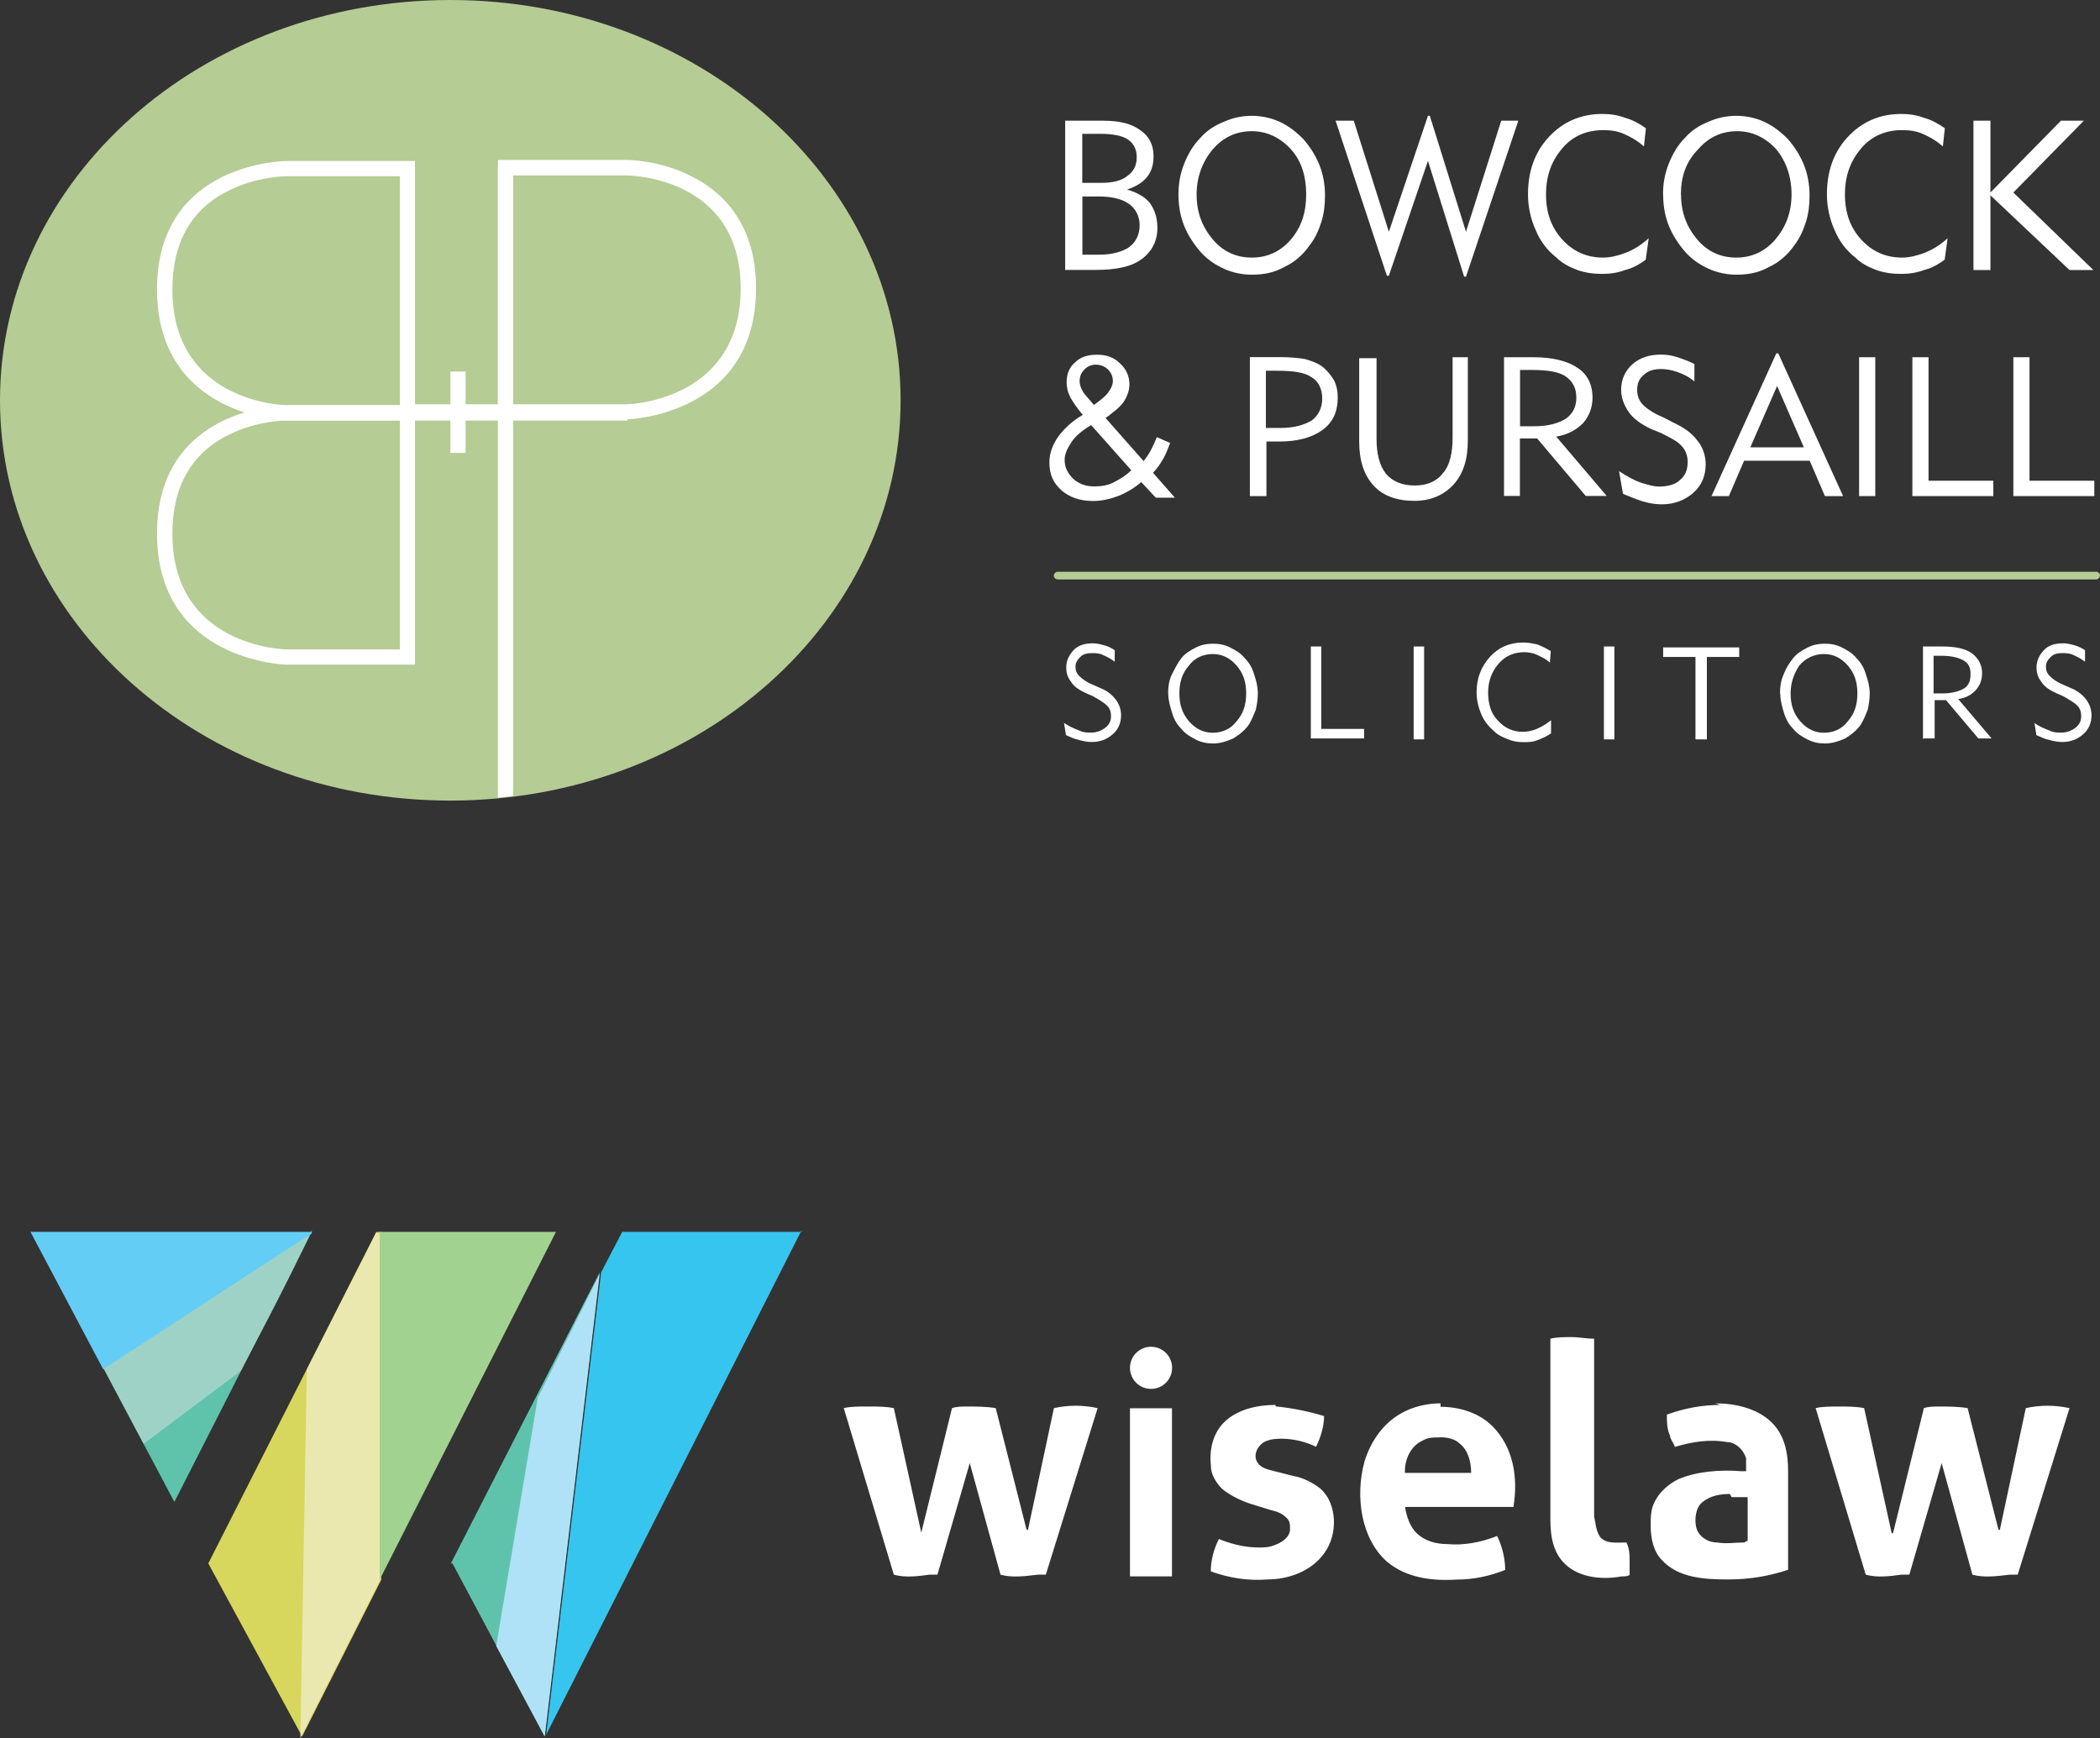 <?xml version="1.0" encoding="UTF-8"?>
<svg id="Layer_2" data-name="Layer 2" xmlns="http://www.w3.org/2000/svg" xmlns:xlink="http://www.w3.org/1999/xlink" viewBox="0 0 158.49 131.17">
  <rect x="0" y="0" width="158.49" height="131.17" fill="#333333" stroke="none"/>
  <defs>
    <style>
      .cls-1 {
        fill: none;
      }

      .cls-2, .cls-3, .cls-4, .cls-5, .cls-6, .cls-7 {
        fill-rule: evenodd;
      }

      .cls-2, .cls-8 {
        fill: #fff;
      }

      .cls-3 {
        fill: #d8d75d;
      }

      .cls-4 {
        fill: #ebe8af;
      }

      .cls-9 {
        clip-path: url(#clippath-1);
      }

      .cls-10 {
        fill: #64cdf6;
      }

      .cls-11 {
        fill: #b5cc94;
      }

      .cls-12 {
        fill: #36c5ef;
      }

      .cls-13 {
        fill: #a2d28f;
      }

      .cls-5 {
        fill: #9fd2c6;
      }

      .cls-6 {
        fill: #b0e2f7;
      }

      .cls-14 {
        clip-path: url(#clippath);
      }

      .cls-7 {
        fill: #5fc3ac;
      }
    </style>
    <clipPath id="clippath">
      <rect class="cls-1" width="158.49" height="60.43"/>
    </clipPath>
    <clipPath id="clippath-1">
      <rect class="cls-1" width="158.49" height="60.43"/>
    </clipPath>
  </defs>
  <g id="uuid-fa0aaa0a-6b54-40c5-9cb2-dc5611864ad1">
    <g>
      <g>
        <rect class="cls-1" width="158.49" height="60.43"/>
        <g>
          <path class="cls-11" d="M33.99,0c18.76,0,33.98,13.53,33.98,30.21s-15.21,30.21-33.99,30.21S0,46.9,0,30.21,15.21,0,33.99,0"/>
          <path class="cls-8" d="M81.69,19.22h1.3c.93,0,1.72-.22,2.23-.57.5-.37.79-.94.79-1.66,0-.65-.29-1.23-.79-1.59-.5-.37-1.3-.57-2.23-.57h-1.3v4.41h0ZM81.69,13.8h1.44c.79,0,1.5-.15,1.94-.51.5-.37.72-.79.72-1.44,0-.57-.22-1.01-.65-1.31s-1.15-.44-2.09-.44h-1.37v3.69h0ZM80.39,20.31v-11.2h2.87c1.22,0,2.15.22,2.8.72.65.43,1,1.09,1,1.95,0,.65-.15,1.16-.5,1.59-.36.44-.87.72-1.5.94.79.22,1.37.57,1.72,1.01.36.51.57,1.09.57,1.88,0,1.01-.43,1.81-1.22,2.38-.79.57-1.94.79-3.45.79h-2.3v-.07Z"/>
          <path class="cls-8" d="M90.31,14.67c0,1.37.43,2.46,1.22,3.4.79.94,1.8,1.37,2.95,1.37s2.15-.44,2.95-1.37c.79-.94,1.15-2.03,1.15-3.4s-.36-2.53-1.15-3.4-1.8-1.37-2.95-1.37-2.15.44-2.95,1.37c-.79.94-1.22,2.1-1.22,3.4M88.94,14.67c0-.87.15-1.59.43-2.31.29-.72.65-1.37,1.22-1.95.5-.57,1.08-.94,1.8-1.23.65-.29,1.37-.44,2.08-.44s1.44.15,2.08.44c.65.29,1.22.72,1.8,1.3.5.57.93,1.23,1.22,1.95s.43,1.51.43,2.31c0,.72-.07,1.37-.28,2.03-.22.65-.43,1.16-.87,1.73-.5.72-1.15,1.3-1.94,1.66-.79.44-1.58.57-2.44.57-.72,0-1.44-.15-2.08-.44-.65-.29-1.3-.72-1.8-1.3s-.93-1.23-1.22-1.95c-.29-.72-.43-1.51-.43-2.38"/>
        </g>
        <polygon class="cls-8" points="104.82 20.81 104.67 20.81 100.8 9.11 102.17 9.11 104.82 17.49 107.77 8.74 107.91 8.74 110.64 17.49 113.3 9.11 114.59 9.11 110.64 20.88 110.5 20.88 107.77 12.14 104.82 20.81"/>
        <rect class="cls-1" width="158.49" height="60.43"/>
        <g>
          <path class="cls-8" d="M124.22,19.59c-.5.37-1,.65-1.58.79-.57.22-1.15.29-1.72.29-.65,0-1.22-.07-1.87-.29-.57-.22-1.15-.5-1.58-.94-.72-.57-1.22-1.23-1.58-2.1-.36-.79-.57-1.73-.57-2.67,0-1.73.5-3.18,1.58-4.34s2.44-1.73,4.02-1.73c.57,0,1.15.07,1.72.29.57.15,1.08.44,1.58.79l-.15,1.37c-.5-.44-1-.72-1.5-.94s-1-.29-1.58-.29c-1.22,0-2.3.44-3.09,1.38s-1.22,2.03-1.22,3.47.43,2.53,1.22,3.4c.79.87,1.8,1.37,3.09,1.37.57,0,1.15-.15,1.72-.37.57-.22,1.15-.57,1.72-1.09l-.22,1.59v.02Z"/>
          <path class="cls-8" d="M126.87,14.67c0,1.37.43,2.46,1.22,3.4.79.94,1.8,1.37,2.95,1.37s2.15-.44,2.95-1.37c.79-.94,1.22-2.03,1.22-3.4s-.43-2.53-1.15-3.4c-.79-.87-1.8-1.37-2.95-1.37s-2.15.44-2.95,1.37c-.93.94-1.3,2.1-1.3,3.4M125.51,14.67c0-.87.15-1.59.43-2.31.29-.72.65-1.37,1.22-1.95.5-.57,1.08-.94,1.8-1.23.65-.29,1.37-.44,2.08-.44s1.44.15,2.08.44c.64.29,1.22.72,1.8,1.3.5.57.93,1.23,1.22,1.95s.43,1.51.43,2.31c0,.72-.07,1.37-.28,2.03-.22.65-.43,1.16-.86,1.73-.5.72-1.15,1.3-1.94,1.66-.79.44-1.58.57-2.44.57-.72,0-1.44-.15-2.08-.44-.65-.29-1.3-.72-1.8-1.3s-.93-1.23-1.22-1.95c-.29-.72-.43-1.51-.43-2.38"/>
          <path class="cls-8" d="M146.78,19.59c-.5.37-1,.65-1.58.79-.57.22-1.15.29-1.72.29-.65,0-1.22-.07-1.87-.29-.57-.22-1.15-.5-1.58-.94-.72-.57-1.22-1.23-1.58-2.1-.36-.79-.57-1.73-.57-2.67,0-1.73.5-3.18,1.58-4.34s2.44-1.73,4.02-1.73c.57,0,1.15.07,1.72.29.57.15,1.08.44,1.58.79l-.15,1.37c-.5-.44-1-.72-1.5-.94s-1-.29-1.58-.29c-1.22,0-2.3.44-3.09,1.38-.79.94-1.22,2.03-1.22,3.47s.43,2.53,1.22,3.4c.79.87,1.8,1.37,3.09,1.37.57,0,1.15-.15,1.72-.37.57-.22,1.15-.57,1.72-1.09l-.22,1.59v.02Z"/>
        </g>
        <polygon class="cls-8" points="155.54 9.11 150.22 14.53 150.22 9.11 148.94 9.11 148.94 20.31 148.94 20.38 150.22 20.38 150.22 14.74 156.19 20.38 157.99 20.38 151.95 14.53 157.27 9.11 155.54 9.11"/>
        <rect class="cls-1" width="158.49" height="60.43"/>
        <g>
          <path class="cls-8" d="M82.55,30.57c.5-.37.87-.65,1.08-.94s.36-.57.36-.87c0-.37-.15-.65-.36-.87-.22-.22-.57-.37-.93-.37s-.65.15-.86.37c-.22.22-.36.5-.36.87,0,.22.07.5.29.87.22.29.5.57.79.94M85.37,35.48l-3.02-3.4c-.72.43-1.22.87-1.5,1.31-.29.44-.5.87-.5,1.31,0,.57.22,1.01.65,1.44.43.37.93.57,1.58.57.5,0,1-.07,1.44-.29.43-.22.93-.5,1.37-.94M86.17,36.35c-.57.5-1.22.87-1.8,1.09s-1.22.37-1.87.37c-1,0-1.8-.29-2.37-.79-.65-.57-.93-1.23-.93-2.1,0-.72.22-1.3.65-1.95.43-.57,1-1.16,1.87-1.66-.43-.5-.72-.94-.93-1.3-.22-.44-.29-.79-.29-1.16,0-.65.22-1.16.65-1.51.43-.43,1-.57,1.65-.57.72,0,1.3.22,1.72.65.5.44.72,1.01.72,1.59,0,.44-.15.87-.43,1.31-.29.43-.79.79-1.37,1.23l2.87,3.25c.22-.29.43-.57.57-.87.15-.29.28-.57.43-.94l1,.44c-.15.37-.29.79-.5,1.16-.22.37-.43.72-.79,1.09l1.65,1.88h-1.44l-1.08-1.16v-.02Z"/>
          <path class="cls-8" d="M95.55,32.3h1.08c1,0,1.8-.22,2.37-.57.5-.37.79-.94.79-1.66s-.29-1.3-.79-1.59c-.5-.37-1.37-.5-2.59-.5h-.87v4.34h.01ZM94.33,37.43v-10.48h2.23c.79,0,1.5.07,1.94.15.5.15.93.29,1.3.57.36.29.65.65.87,1.01.22.44.29.87.29,1.31,0,1.09-.36,1.88-1.15,2.46-.79.57-1.87.87-3.23.87h-1v4.12h-1.24Z"/>
          <path class="cls-8" d="M103.89,26.96v6.14c0,1.16.22,2.03.72,2.67.5.57,1.22.87,2.15.87s1.65-.29,2.15-.94c.5-.57.72-1.51.72-2.67v-6.07h1.15v6.29c0,1.44-.36,2.53-1.08,3.32-.72.79-1.72,1.23-2.95,1.23-1.3,0-2.37-.37-3.09-1.16-.72-.79-1.08-1.88-1.08-3.32v-6.29h1.3v-.07Z"/>
          <path class="cls-8" d="M114.73,32.17h1.08c1,0,1.8-.22,2.37-.57.5-.37.79-.87.79-1.59s-.28-1.23-.79-1.59-1.37-.5-2.59-.5h-.87v4.26h.01ZM113.51,37.44v-10.48h2.23c1.44,0,2.58.29,3.3.79.79.5,1.15,1.31,1.15,2.24,0,.72-.22,1.38-.72,1.95-.5.5-1.15.87-2.02,1.01l3.81,4.48h-1.58l-3.67-4.34h-1.3v4.34h-1.22.01Z"/>
          <path class="cls-8" d="M122.2,35.56c.65.44,1.22.72,1.65.87.5.15.93.29,1.37.29.65,0,1.22-.15,1.58-.5.43-.37.57-.79.57-1.37,0-.44-.15-.87-.43-1.16-.29-.37-.87-.65-1.58-1.01l-.72-.29c-.79-.37-1.37-.79-1.72-1.3-.36-.51-.57-1.09-.57-1.66,0-.79.29-1.44.86-1.95.57-.5,1.3-.72,2.15-.72.43,0,.86.07,1.3.22.43.15.86.29,1.22.5v1.31c-.43-.37-.87-.57-1.3-.72-.43-.15-.86-.22-1.22-.22-.57,0-1,.15-1.3.44-.36.29-.5.65-.5,1.16,0,.44.15.79.43,1.09.29.29.79.65,1.5.94l.72.37c.79.37,1.44.79,1.87,1.37.43.5.65,1.16.65,1.81,0,.87-.29,1.59-.93,2.16-.65.57-1.44.87-2.37.87-.5,0-.93-.07-1.44-.22-.5-.15-1-.37-1.5-.57l-.29-1.66v-.02Z"/>
        </g>
        <path class="cls-8" d="M132.12,33.76h4.02l-2.02-4.63-2.02,4.63h.01ZM129.17,37.44l4.89-10.77h.15l4.89,10.77h-1.37l-1.15-2.67h-4.95l-1.15,2.67h-1.31Z"/>
        <rect class="cls-8" x="140.31" y="26.96" width="1.22" height="10.48"/>
        <polygon class="cls-8" points="144.33 37.44 144.33 26.96 145.55 26.96 145.55 36.28 150.44 36.28 150.44 37.44 144.33 37.44"/>
        <polygon class="cls-8" points="151.95 26.96 151.95 37.44 158.06 37.44 158.06 36.28 153.17 36.28 153.17 26.96 151.95 26.96"/>
        <rect class="cls-1" width="158.49" height="60.43"/>
        <g>
          <path class="cls-8" d="M80.32,54.57c.43.29.79.43,1.15.57.29.15.65.15.87.15.43,0,.79-.15,1.08-.37.29-.22.43-.5.43-.87,0-.29-.07-.57-.29-.79s-.57-.43-1.08-.72l-.5-.22c-.5-.22-.93-.5-1.15-.87-.29-.37-.36-.72-.36-1.09,0-.5.22-.94.57-1.31.36-.37.86-.5,1.44-.5.28,0,.57.07.86.15.29.07.57.22.79.37v.87c-.28-.22-.57-.37-.87-.5-.29-.15-.57-.15-.86-.15-.36,0-.65.07-.87.29s-.36.43-.36.72.07.5.29.72.5.44,1,.65l.5.22c.57.22.93.51,1.22.87.29.37.43.79.43,1.23,0,.57-.22,1.09-.65,1.44-.43.37-.93.57-1.58.57-.29,0-.65-.07-.93-.15-.36-.07-.65-.22-1-.37l-.15-.94h-.01Z"/>
          <path class="cls-8" d="M89.01,52.33c0,.87.22,1.51.72,2.1.5.57,1.08.87,1.8.87s1.37-.29,1.8-.87c.5-.57.72-1.23.72-2.1s-.22-1.51-.72-2.1c-.5-.57-1.08-.87-1.8-.87s-1.37.29-1.8.87c-.5.57-.72,1.23-.72,2.1M88.16,52.33c0-.5.07-1.01.29-1.44s.43-.87.72-1.23.65-.57,1.08-.79c.43-.22.86-.29,1.3-.29s.86.07,1.3.29c.43.22.79.43,1.08.79.36.37.57.72.72,1.23.15.43.28.94.28,1.44,0,.43-.07.87-.15,1.23-.15.37-.29.72-.5,1.09-.29.43-.72.79-1.22,1.09-.5.22-1,.37-1.5.37-.43,0-.87-.07-1.3-.29-.43-.22-.79-.43-1.08-.79-.36-.37-.57-.72-.72-1.23-.15-.5-.29-.94-.29-1.44"/>
        </g>
        <polygon class="cls-8" points="98.93 55.8 98.93 48.79 99.72 48.79 99.72 55.01 102.95 55.01 102.95 55.73 98.93 55.73 98.93 55.8"/>
        <rect class="cls-8" x="106.69" y="48.79" width=".79" height="7.01"/>
        <g class="cls-14">
          <path class="cls-8" d="M117.03,55.36c-.29.22-.65.37-1,.5-.36.15-.72.15-1.08.15-.43,0-.79-.07-1.15-.22s-.72-.29-1-.57c-.43-.37-.79-.79-1-1.31-.22-.5-.36-1.09-.36-1.66,0-1.09.36-1.95,1-2.67.65-.72,1.5-1.09,2.52-1.09.36,0,.72.07,1.08.15.36.15.65.29,1,.5l-.07.87c-.29-.29-.65-.43-.93-.57-.29-.15-.65-.22-1-.22-.79,0-1.44.29-1.94.87-.5.57-.79,1.31-.79,2.17s.22,1.59.72,2.1c.5.57,1.15.87,1.87.87.36,0,.72-.07,1.08-.22s.72-.37,1.08-.65v1.01h-.01Z"/>
        </g>
        <rect class="cls-8" x="121.05" y="48.79" width=".79" height="7.01"/>
        <polygon class="cls-8" points="127.96 55.8 127.96 49.58 125.52 49.58 125.52 48.86 131.26 48.86 131.26 49.58 128.82 49.58 128.82 55.8 127.96 55.8"/>
        <rect class="cls-1" width="158.49" height="60.43"/>
        <path class="cls-8" d="M135.14,52.33c0,.87.22,1.51.72,2.1.5.57,1.08.87,1.8.87s1.37-.29,1.8-.87c.5-.57.72-1.23.72-2.1s-.22-1.51-.72-2.1c-.5-.57-1.08-.87-1.8-.87s-1.37.29-1.87.87c-.36.57-.65,1.23-.65,2.1M134.34,52.33c0-.5.07-1.01.28-1.44.15-.43.43-.87.72-1.23s.65-.57,1.08-.79.86-.29,1.3-.29.87.07,1.3.29.79.43,1.08.79c.36.37.57.72.72,1.23.15.43.29.94.29,1.44,0,.43-.07.87-.15,1.23-.15.37-.28.72-.5,1.09-.28.43-.72.79-1.22,1.09-.5.22-1,.37-1.5.37-.43,0-.86-.07-1.3-.29-.43-.22-.79-.43-1.08-.79-.36-.37-.57-.72-.72-1.23-.15-.5-.28-.94-.28-1.44"/>
        <path class="cls-8" d="M145.92,52.33h.72c.65,0,1.22-.15,1.58-.37s.5-.57.5-1.09-.15-.79-.5-1.01c-.36-.22-.93-.37-1.72-.37h-.57v2.82h0ZM145.13,55.8v-7.01h1.44c1,0,1.72.15,2.23.5.5.37.79.87.79,1.51,0,.5-.15.94-.5,1.31s-.79.57-1.3.65l2.52,2.97h-1l-2.44-2.89h-.86v2.89h-.86v.07h-.02Z"/>
        <path class="cls-8" d="M153.54,54.57c.43.29.79.43,1.15.57.28.15.65.15.87.15.43,0,.79-.15,1.08-.37s.43-.5.43-.87c0-.29-.07-.57-.28-.79-.22-.22-.57-.43-1.08-.72l-.5-.22c-.5-.22-.93-.5-1.15-.87-.29-.37-.36-.72-.36-1.09,0-.5.22-.94.57-1.31s.86-.5,1.44-.5c.28,0,.57.07.86.15s.57.22.79.37v.87c-.29-.22-.57-.37-.87-.5-.28-.15-.57-.15-.86-.15-.36,0-.65.07-.86.29-.22.22-.36.43-.36.72s.07.5.29.72c.22.22.5.44,1,.65l.5.22c.57.22.93.51,1.22.87.29.37.43.79.43,1.23,0,.57-.22,1.09-.65,1.44-.43.37-.93.57-1.58.57-.29,0-.65-.07-.93-.15-.36-.07-.65-.22-1-.37l-.15-.94h-.03Z"/>
        <path class="cls-11" d="M158.21,43.73h-78.39c-.15,0-.29-.15-.29-.29s.15-.29.29-.29h78.39c.15,0,.28.15.28.29s-.15.29-.28.29"/>
        <path class="cls-8" d="M21.63,13.3s-2.23,0-4.38,1.09c-2.8,1.37-4.24,3.91-4.24,7.45,0,8.45,8.26,8.74,8.62,8.74h8.55V13.3h-8.55ZM31.32,31.73h-9.7c-.15,0-9.77-.29-9.77-9.9s9.7-9.68,9.77-9.68h9.7s0,19.59,0,19.59Z"/>
        <path class="cls-8" d="M21.63,31.73s-2.23,0-4.38,1.09c-2.8,1.38-4.24,3.91-4.24,7.45,0,8.45,8.26,8.74,8.62,8.74h8.55v-17.28h-8.55ZM31.32,50.16h-9.7c-.15,0-9.77-.29-9.77-9.9s9.7-9.68,9.77-9.68h9.7v19.59Z"/>
        <path class="cls-8" d="M38.73,30.51h8.55c.43,0,8.62-.37,8.62-8.74s-8.26-8.53-8.62-8.53h-8.55v17.27ZM47.35,31.74h-9.77V12.07h9.7c.07,0,2.52,0,4.89,1.23,2.23,1.09,4.89,3.47,4.89,8.45,0,9.61-9.63,9.9-9.77,9.9h.07v.07h-.01Z"/>
        <rect class="cls-8" x="30.75" y="30.51" width="7.76" height="1.23"/>
        <rect class="cls-8" x="33.99" y="28.04" width="1.15" height="6.14"/>
        <g class="cls-9">
          <path class="cls-8" d="M38.73,12.65h-1.15v47.56c.36-.07.79-.07,1.15-.15V12.65Z"/>
        </g>
      </g>
      <g>
        <path class="cls-7" d="M34.15,117.99l6.96,13.06,4.15-35.03-11.23,21.97h.12Z"/>
        <path class="cls-6" d="M40.62,105.3l-3.17,18.92,3.66,6.83,4.15-34.9-4.64,9.27v-.12Z"/>
        <path class="cls-12" d="M60.51,92.97h-13.55l-1.59,3.05-4.15,34.9h0l19.28-38.08v.12Z"/>
        <path class="cls-3" d="M28.41,92.97l-12.69,25.02,7.08,13.06,5.98-11.84v-26.24h-.37Z"/>
        <path class="cls-4" d="M28.41,92.97l-5.25,10.37-.49,27.82,5.98-11.84v-26.24h-.24v-.12Z"/>
        <path class="cls-13" d="M28.66,92.97v26.24l13.3-26.24h-13.42.12Z"/>
        <path class="cls-7" d="M23.53,92.97c-2.68,1.71-10.5,6.96-15.74,10.25l5.37,10.13s10.37-20.38,10.37-20.38Z"/>
        <path class="cls-5" d="M23.53,92.97c-2.68,1.71-10.5,6.96-15.74,10.25l3.05,5.74,7.32-5.49s3.78-7.08,5.37-10.62v.12Z"/>
        <path class="cls-10" d="M23.53,92.97H2.3l5.49,10.37c5.25-3.42,13.06-8.54,15.74-10.25h0v-.12Z"/>
        <path class="cls-2" d="M138.74,106.15c-.61,0-1.22,0-1.71.12h0l3.78,12.57c.85.24,1.83.12,2.68,0h.61l2.44-8.42h0l2.32,8.42c.85.24,1.83.12,2.81,0h.61l3.91-12.57c-1.1-.24-2.2-.24-3.3,0l-1.95,9.15c0,.12-.12,0-.12,0l-2.32-9.15c-.73-.12-1.46-.12-2.2-.12-.37,0-.73,0-1.1.12l-2.32,9.4c0,.12-.12,0-.12,0l-2.07-9.4c-.61-.12-1.22-.12-1.83-.12h-.12ZM118.6,100.91c-.49,0-1.1,0-1.59.12v13.67c0,1.34.24,2.68,1.34,3.54s2.68.98,4.03.73c.24,0,.49,0,.61-.12h0v-.98c0-.49,0-.98-.24-1.46h0c-.73,0-1.46.12-1.95-.37-.37-.49-.37-1.1-.49-1.59v-13.42c-.61,0-1.1-.12-1.71-.12h0ZM96.27,106.03c-1.46,0-3.05.37-4.03,1.46-.73.85-.98,1.95-.85,3.17,0,.61.37,1.22.85,1.71.61.49,1.34.85,2.07,1.1l1.59.49c.49.12.85.24,1.22.61.24.24.24.49.24.85,0,.73-.98,1.22-1.71,1.34-1.22.12-2.44-.12-3.66-.61h0c-.37.73-.61,1.59-.61,2.44h0c1.34.49,2.81.73,4.27.61,1.59,0,3.3-.61,4.27-1.95,1.1-1.46.98-3.78-.24-4.88-.61-.49-1.34-.85-2.07-.98l-1.46-.37c-.49-.12-.98-.24-1.22-.61-.37-.49-.12-1.22.49-1.59.49-.24.98-.24,1.34-.24.85,0,1.83.24,2.56.61h0c.37-.73.61-1.59.61-2.32h0c-1.22-.37-2.44-.61-3.66-.73h0v-.12ZM65.39,106.15c-.61,0-1.22,0-1.71.12h0l3.78,12.57c.85.24,1.83.12,2.68,0h.61l2.44-8.42h0l2.32,8.42c.85.24,1.83.12,2.81,0h.61l3.91-12.57c-1.1-.24-2.2-.24-3.3,0l-1.95,9.15c0,.12-.12,0-.12,0l-2.32-9.15c-.73-.12-1.46-.12-2.2-.12-.37,0-.73,0-1.1.12l-2.32,9.4h0l-2.07-9.4c-.61-.12-1.22-.12-1.83-.12h-.24ZM129.83,106.03c-1.34,0-2.68.24-4.03.73h0c0,.49,0,1.1.24,1.59,0,.24.24.49.37.85h0c1.22-.37,2.56-.61,3.91-.37.61,0,1.22.49,1.46,1.22v.98h-.37c-1.59-.12-3.3,0-4.76.61-.73.37-1.46.98-1.83,1.83-.24.49-.24,1.1-.24,1.71,0,.98.24,1.95.85,2.56,1.22,1.34,3.17,1.46,5,1.46,1.59,0,3.05-.24,4.52-.73v-7.44c0-1.34-.24-2.68-1.22-3.66-1.1-1.1-2.81-1.46-4.27-1.46h0l.37.12ZM130.68,112.99h1.22v3.3s-.12,0-.24.12c-.73,0-1.34.12-2.07,0-.73,0-1.46-.49-1.59-1.22-.12-.61,0-1.46.49-1.83.61-.49,1.34-.61,2.07-.61q.49,0,0,0h0l.12.24ZM108.72,105.91c-.98,0-2.07.24-2.93.73-1.34.73-2.32,2.07-2.81,3.66-.73,2.68-.24,5.86,1.71,7.57,1.46,1.22,3.42,1.46,5.25,1.34,1.22,0,2.44-.24,3.66-.73h0c0-.85-.24-1.83-.61-2.56-1.22.49-2.56.73-3.78.61-.85,0-1.71-.24-2.32-.85-.49-.49-.73-1.22-.85-1.95h8.18c.37-2.2,0-4.52-1.59-6.1-.98-.98-2.44-1.46-3.91-1.46h0v-.24ZM108.72,108.47c.49,0,1.1.12,1.46.49.61.49.85,1.34.85,2.2h-5v-.12c0-.98.49-1.95,1.34-2.32.37-.24.85-.24,1.34-.24ZM85.28,106.28h3.17v12.69h-3.17s0-12.69,0-12.69Z"/>
        <circle class="cls-8" cx="86.87" cy="103.23" r="1.59"/>
      </g>
    </g>
  </g>
</svg>